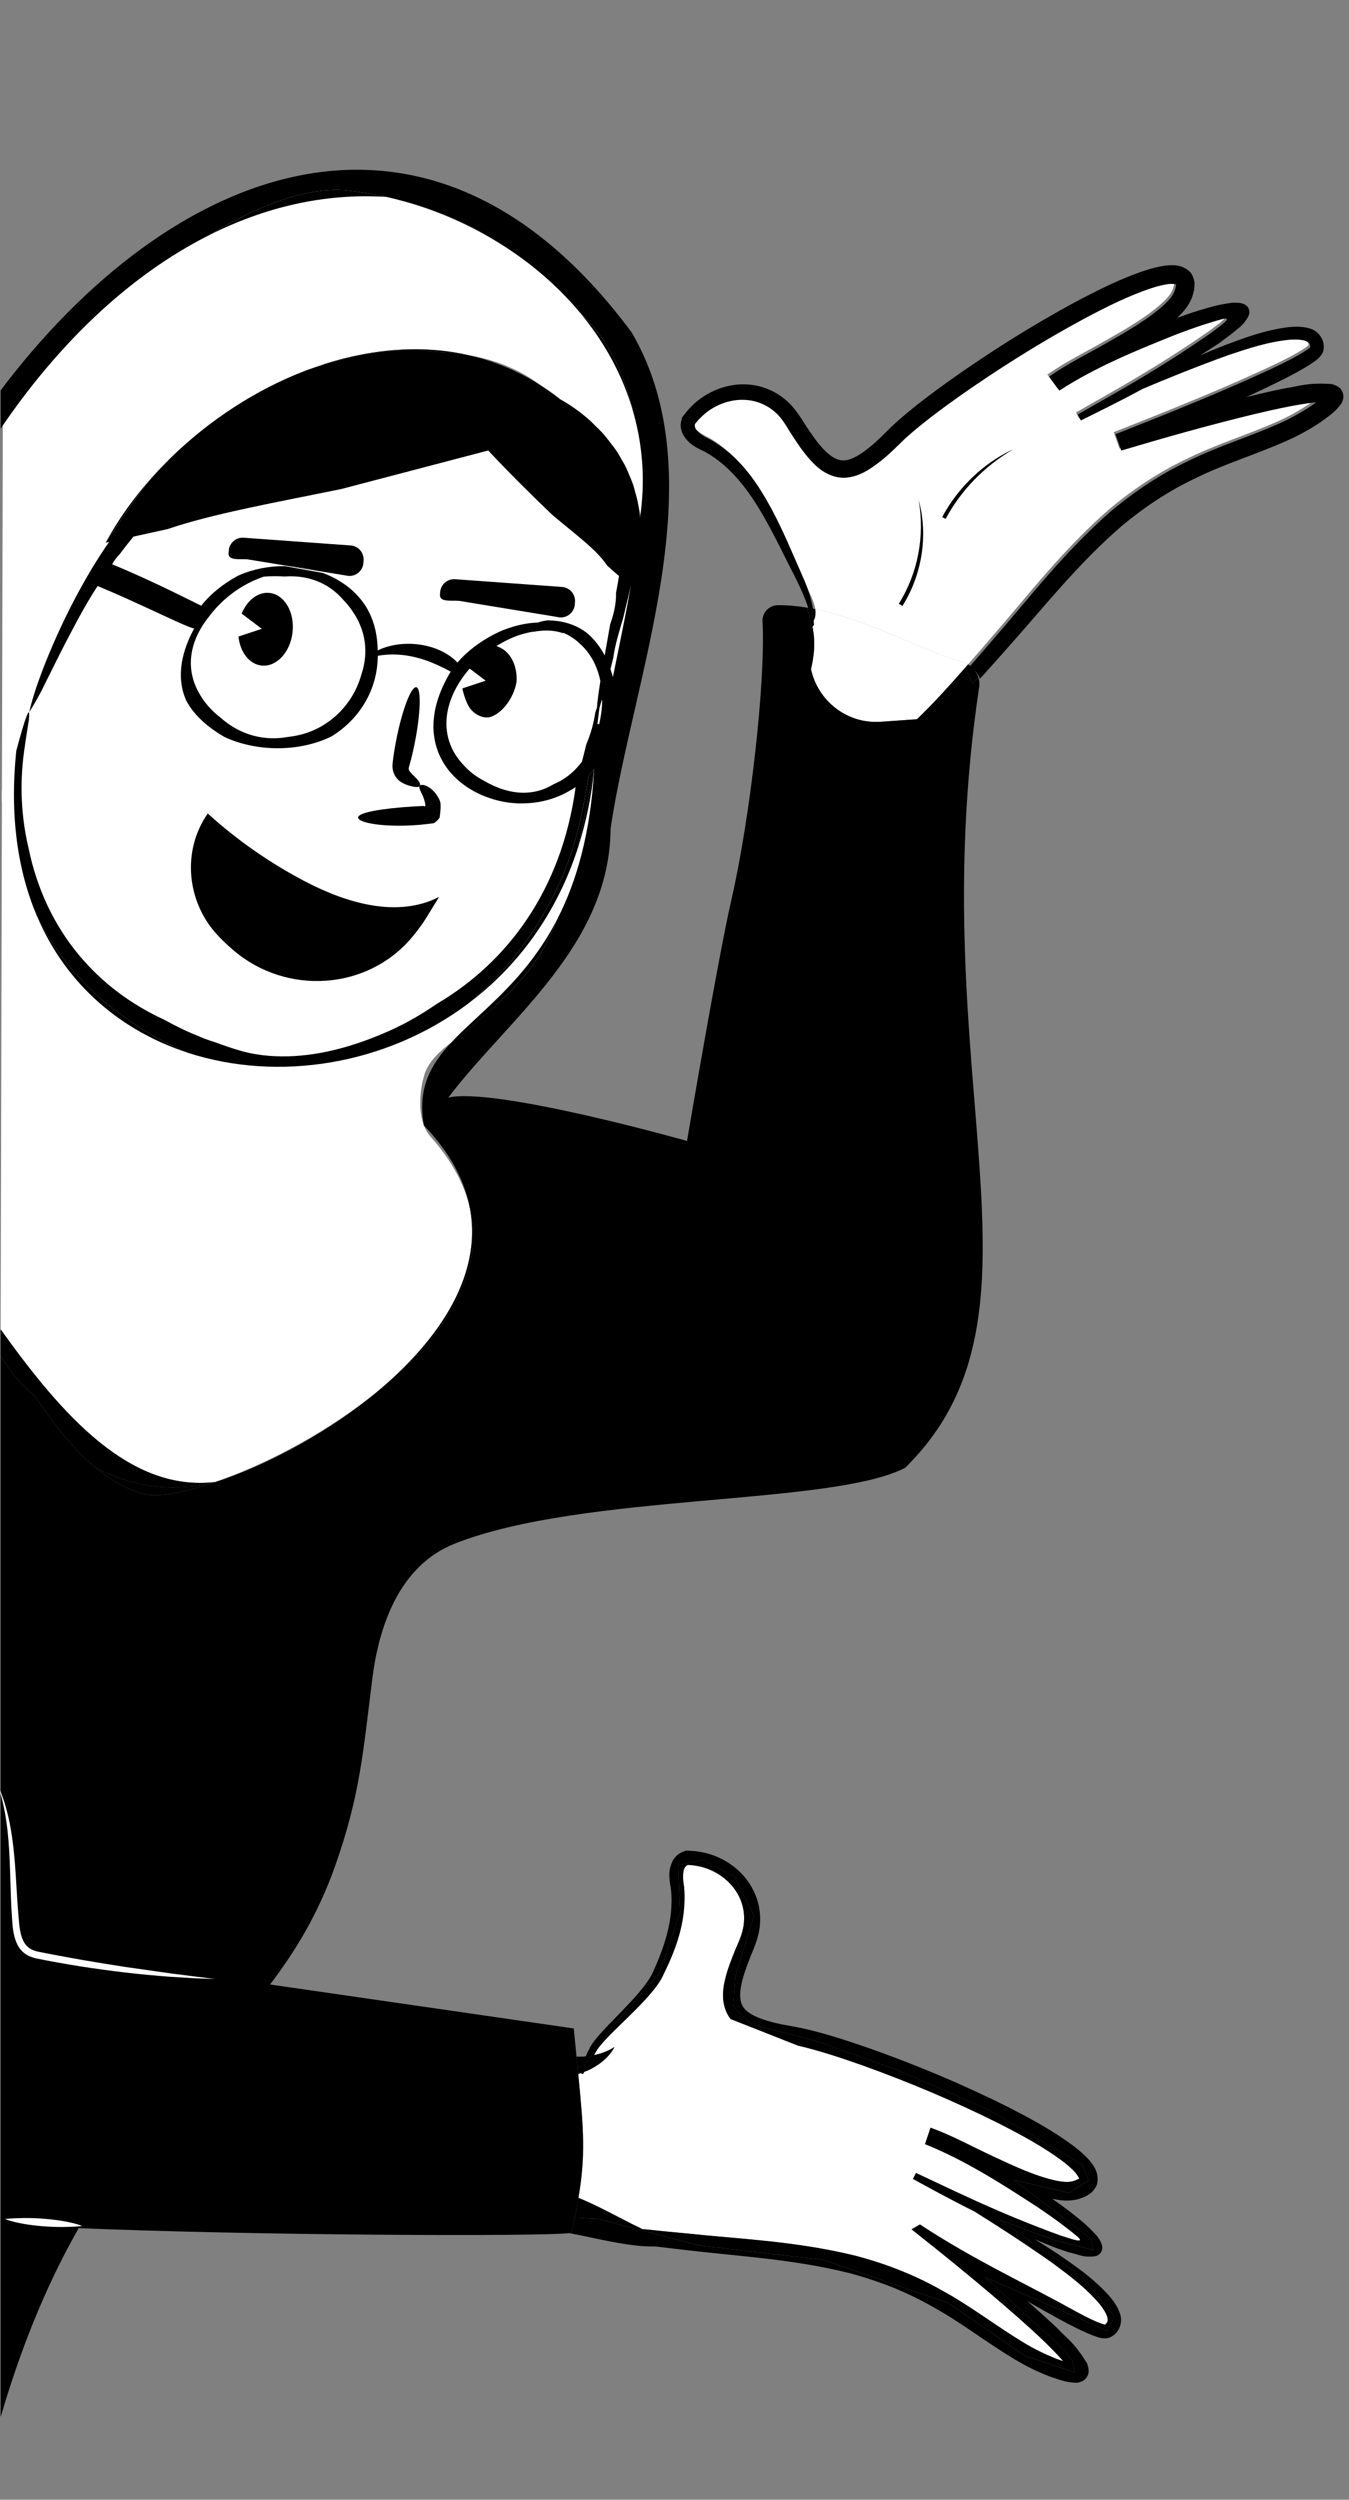 <svg fill="none" height="376" viewBox="0 0 203 376" width="203" xmlns="http://www.w3.org/2000/svg" xmlns:xlink="http://www.w3.org/1999/xlink"><rect x="0" y="0" width="203" height="376" fill="#808080" stroke="none"/><clipPath id="a"><path d="m0 0h203v376h-203z" transform="matrix(-1 0 0 1 203 0)"/></clipPath><g clip-path="url(#a)"><path d="m43.887 53.311 27.991 8.842 24.554 21.611-.491 12.034-6.383 32.417-12.031 21.611-43.705 19.892-26.764-12.034-6.573-35.59c-.361-1.952-.259-3.96.297-5.864l14.624-50.149z" fill="#fff"/><path d="m32.358 222.919c-12.821 1.5-22.978-9.994-32.26-22.961l.327-137.559c1.4-1.899 2.774-3.717 4.052-5.371 7.252-9.387 14.967-15.326 23.999-21.268.938-.617 1.851-1.175 2.763-1.726 8.308-4.177 16.704-6.751 26.149-6.14 1.532-2.959 14.458 5.044 18.661 7.49 2.577 1.577 5.528 4.082 7.735 6.14.833.774.88 1.34 1.718 2.087 1.254 1.119 3.026 2.421 4.175 3.561 3.799 4.519 5.921 10.398 7.488 16.085.43 1.857.684 3.925.859 5.894.293 3.309-.962 7.236-1.227 10.56-.079-.87-.695-3.478-.859-4.315-.09-.442-.22-.87-.338-1.303-.098-.367-.167-.745-.286-1.102-.034-.102-.085-.194-.12-.293-.137-.389-.304-.763-.464-1.143-.222-.536-.444-1.077-.707-1.591-.115-.222-.252-.43-.374-.649-.278-.498-.536-1.004-.857-1.485-.068-.1-.15-.188-.22-.286-.21-.306-.455-.59-.68-.885-.34-.442-.667-.893-1.034-1.31-.438-.498-.915-.957-1.393-1.419-.201-.194-.384-.404-.59-.59-1.442-1.303-3.034-2.444-4.735-3.373l.021-.028c-.837-.658-1.692-1.254-2.556-1.82l-.816-.581c-2.919-2.079-6.376-3.44-10.086-4.076-7.624-1.765-15.689-.904-23.341 1.784-.041.013-.083.023-.122.036-.248.081-.489.18-.735.267-.152.056-.306.109-.459.165-.475.173-.953.337-1.425.517-.273.105-.553.19-.823.299-.804.325-1.588.694-2.374 1.057-.32.148-.648.276-.962.43-.703.344-1.382.728-2.068 1.102-.382.209-.774.397-1.15.615-.814.472-1.601.983-2.389 1.5-.229.15-.468.282-.694.436-3.022 2.049-5.832 4.424-8.377 7.091l-.053.056c-3.975 3.875-7.348 8.219-9.823 12.805l.513-.113c-.404.573-.806 1.175-1.207 1.788-.635.966-1.244 1.923-1.803 2.86-1.376 2.344-2.534 4.565-3.522 6.621-1.814 3.705-3.355 7.409-4.404 10.543-.855 2.37-1.231 3.705-1.085 3.767-.015-.004-.039.026-.06.045-.081-.056-.252.297-.507 1.04-.359.938-.838 2.47-1.338 4.591-.015.053-.026.096-.041.15-.002.012-.002.021-.002.032-.876 3.847-1.502 9.769.199 16.787.588 2.577 1.549 5.299 2.893 8.012 4.475 10.564 12.896 17.409 22.744 20.607.141.058.271.132.412.188 1.167.566 2.432.906 3.66 1.372 1.231.452 22.525-1.43 27.241-3.581 3.889-1.794 7.614-4.318 10.68-6.877 7.97-6.712 18.227-27.897 19.766-34.75-.772 3.587-.955 17.394-2.333 20.876-4.801 9.426-15.375 16.478-19.783 21.206-1.652 1.26-3.445 2.809-4.086 4.911-.524 1.71-1.024 5.059-.062 7.567 0 .001 0 .005.002.007s.002.002.002.004c.227.588.511 1.147.923 1.607 3.079 3.442 5.049 6.969 5.943 10.56 2.208 10.797-5.284 21.098-15.167 28.916-7.457 5.751-16.191 10.168-23.091 12.551-.009.004-.023.006-.036.01z" fill="#fff"/><path d="m90.305 106.135c.094-.269.196-.579.314-.968 0 1.265-.171 2.546-.47 3.794l-.248-.077c.109-.764.186-1.39.231-1.863.041-.295.088-.568.173-.886z" fill="#fff"/><path d="m89.421 115.659c-.417 4.189-1.244 8.077-2.397 11.682.259-1.203.508-2.397.744-3.56z" fill="#000"/><path d="m122.431 93.4c-.052-.423-.139-1.006-.233-1.619-.013-.09-.045-.175-.06-.265.184.036.367.068.551.105.141.865-.049 1.431-.258 1.778z" fill="#000"/><path d="m94.585 89.954c.022-.12.047-.239.07-.359-.026.12-.043.239-.07.359z" fill="#000"/><path d="m70.653 181.442c1.299 5.206.32 10.549-2.981 15.98-2.898 4.772-7.267 9.143-12.186 12.937 9.883-7.819 17.375-18.12 15.167-28.917z" fill="#000"/><path d="m83.94 138.103c-.863 2.178-1.881 4.28-3.175 6.2-2.819 4.188-6.849 7.593-10.746 10.885-.395.333-.859.677-1.338 1.036-.242.18-.494.368-.748.562 4.406-4.728 11.206-9.257 16.007-18.683z" fill="#000"/><path d="m63.783 169.264.002.007.002.004-.002-.004z" fill="#000"/><path d="m2.494 112.768c-.013.053-.024.098-.038.152-.002.01-.004.019-.006.029.002-.012.002-.021.002-.032.015-.053.028-.096.041-.149z" fill="#000"/><path d="m25.73 68.817-2.538 2.66c-1.447 1.513-4.058 5.365-4.353 5.8l-2.932 4.345c2.474-4.585 5.848-8.93 9.823-12.805z" fill="#000"/><path d="m31.456 35.377c8.334-5.042 15.573-7.372 21.046-6.71 1.949.237 3.848.555 5.692.955-9.445-.611-18.43 1.577-26.738 5.755z" fill="#000"/><path d="m70.704 53.462c-.78-.134-1.556-.278-2.357-.344l-3.68-.308c-3.934-.333-7.883-.021-11.729.929l-2.15.532h-.002l-.045.011c-.795.197-1.577.44-2.359.673-.338.102-.682.188-1.019.291 7.652-2.688 15.717-3.548 23.341-1.784z" fill="#000"/><path d="m90.859 65.349c-.44-.498-.915-.959-1.393-1.419.477.463.955.921 1.393 1.419z" fill="#000"/><path d="m87.771 123.783c-.237 1.163-.485 2.357-.744 3.56-3.272 10.241-9.257 18.131-16.608 23.636.656-.547 1.319-1.094 1.936-1.662 7.028-6.482 11.306-14.192 13.584-20.945 1.118-3.392 1.767-6.599 2.242-9.316.152-.866.286-1.628.425-2.417.284-.307.556-.634.816-.978z" fill="#000"/><path d="m5.543 137.748c2.295 4.636 5.722 9.249 10.406 13.088 3.56 2.952 7.705 5.595 12.338 7.518-9.845-3.198-18.268-10.043-22.744-20.606z" fill="#000"/><path d="m91.427 52.13c1.791 2.991 3.094 6.447 3.951 10.143-1.568-5.687-4.43-10.881-8.229-15.401 1.613 1.598 3.096 3.279 4.278 5.258z" fill="#000"/><path d="m73.837 35.789c-4.203-2.446-8.765-4.356-13.503-5.633 4.934 1.273 9.447 3.147 13.503 5.633z" fill="#000"/><path d="m4.34 107.137c-.102.09-.276.44-.508 1.04.256-.743.427-1.096.508-1.04z" fill="#000"/><path d="m93.653 69.317c.122.218.259.427.374.649-.115-.222-.254-.432-.374-.649z" fill="#000"/><path d="m46.047 55.716c.152-.058.304-.109.459-.165-.154.053-.306.109-.459.165z" fill="#000"/><path d="m81.606 58.12c.865.564 1.72 1.16 2.556 1.82z" fill="#000"/><path d="m84.142 59.966c1.703.931 3.293 2.07 4.735 3.373-1.442-1.297-3.03-2.429-4.735-3.373z" fill="#000"/><path d="m16.419 81.511c-.423.6-.816 1.196-1.207 1.788.402-.615.804-1.216 1.207-1.788z" fill="#000"/><path d="m6.252 101.259c-.291.763-.543 1.442-.767 2.064 1.049-3.132 2.59-6.836 4.404-10.543-1.6 3.328-2.752 6.221-3.637 8.479z" fill="#000"/><path d="m95.602 74.092c.118.434.248.861.338 1.303-.086-.444-.224-.869-.338-1.303z" fill="#000"/><path d="m32.358 222.919c-6.126 1.636-12.637.771-18.142-2.292-3.208-2.698-6.122-6.386-8.996-10.682-2.096-1.688-3.778-3.79-5.122-5.976v-4.011c9.283 12.967 19.441 24.461 32.26 22.961z" fill="#000"/><path d="m91.893 66.659c.226.297.47.579.68.885-.212-.306-.453-.59-.68-.885z" fill="#000"/><path d="m94.733 71.555c.16.38.327.754.464 1.143-.137-.393-.308-.763-.464-1.143z" fill="#000"/><path d="m90.172 106.513c.039-.1.088-.242.135-.378-.085.318-.134.591-.173.886.017-.194.03-.369.038-.508z" fill="#000"/><path d="m90.621 105.167c0 1.265-.169 2.546-.47 3.794l-.248-.077.248.077c.299-1.248.47-2.529.47-3.794z" fill="#000"/><path d="m52.94 53.74c3.844-.949 7.793-1.262 11.729-.929-3.947-.329-7.923-.013-11.767.938l-2.113.523h.002z" fill="#000"/><path d="m94.912 88.185c-.06.359-.135.748-.201 1.117-.019.098-.04.196-.056.293.1-.474.196-.948.258-1.41z" fill="#fff"/><path d="m92.282 98.974c.355-1.416.746-2.978 1.184-4.723.103-.43.212-.884.32-1.333.293-.995.577-1.987.799-2.965-.406 2.177-.822 4.354-1.258 6.501-.378 1.846-.756 3.677-1.096 5.39-.132-.912-.085-1.878.051-2.871z" fill="#fff"/><path d="m93.325 96.461-1.094 5.384c.34-1.713.718-3.544 1.096-5.39 0 .002 0.0.004-.002.006z" fill="#fff"/><path d="m94.585 89.954c-.222.978-.506 1.97-.799 2.965.231-.966.47-1.957.722-3.004.132-.549.269-1.141.404-1.73-.062.464-.158.936-.258 1.41-.022.12-.047.239-.07.359z" fill="#fff"/><path d="m94.912 88.183.013.011c-.066.372-.147.735-.214 1.105.066-.368.141-.756.201-1.117z" fill="#fff"/><path d="m92.231 101.845c-.102-.408-.231-.809-.366-1.207.132-.526.273-1.087.417-1.664-.135.993-.182 1.959-.051 2.871z" fill="#fff"/><path d="m34.16 61.671c-3.019 2.047-5.829 4.422-8.377 7.091 2.545-2.668 5.355-5.042 8.377-7.091z" fill="#000"/><path d="m50.786 54.272c-.812.201-1.607.446-2.406.684.784-.233 1.564-.476 2.359-.673z" fill="#000"/><g fill="#fff"><path d="m78.725 95.346c.496-.135.994-.256 1.494-.329.049.002.107-.002.158-.002-1.654.301-3.534.976-5.671 2.151 1.284-.782 2.626-1.442 4.019-1.82z"/><path d="m84.16 95.066c.032-.006.083.024.128.043-.056-.015-.109-.034-.165-.047.011.004.024.002.038.004z"/><path d="m84.832 95.209c.399.165.752.376 1.107.585.008.004.013.011.021.017-.406-.248-.851-.444-1.327-.602.062.007.124.015.199 0z"/><path d="m70.712 106.53c.603.769 1.406 1.277 2.327 1.378.19.021.374 0 .56-.013-1.028.248-2.066-.113-2.887-1.365z"/><path d="m77.73 102.573c.135-2.068-.626-3.868-1.874-4.811 1.737 1.153 2.186 2.996 1.874 4.811z"/><path d="m71.08 116.319c.547.397 1.077.728 1.605 1.04-.562-.303-1.105-.639-1.605-1.04-.536-.428-.989-.878-1.406-1.335.415.457.87.907 1.406 1.335z"/><path d="m80.399 120.722c-.214.028-.428.047-.645.066.216-.017.43-.04.645-.066z"/><path d="m78.149 120.841c-.09-.002-.182 0-.273-.004.09.004.182 0 .273.004z"/><path d="m7.323 101.727c.955-1.908 2.132-4.324 3.599-7.061-1.759 3.361-3.299 6.635-4.703 9.286.327-.651.694-1.388 1.103-2.224z"/><path d="m25.057 92.789c-.635-.293-1.323-.611-2.045-.946.722.333 1.41.652 2.045.946z"/><path d="m67.342 115.627c-.235-.314-.451-.643-.652-.981.201.338.415.669.652.981z"/><path d="m65.858 112.888c-.113-.312-.212-.632-.297-.959.083.327.182.647.297.959z"/><path d="m66.511 114.339c-.201-.368-.387-.744-.545-1.139.158.393.342.771.545 1.139z"/><path d="m28.999 94.479c-.197-.054-.489-.162-.861-.316.372.152.663.261.861.316z"/><path d="m65.49 106.681c.233-1.128.63-2.307 1.197-3.529-.568 1.224-.962 2.402-1.197 3.529z"/><path d="m86.619 118.383c-.436.297-.887.557-1.344.799.457-.246.913-.496 1.344-.799z"/><path d="m62.494 98.85c-.923-.222-1.861-.363-2.804-.404.944.041 1.881.182 2.804.404z"/><path d="m67.819 101.023c-.387.638-.718 1.262-1.013 1.877.297-.615.624-1.239 1.013-1.877z"/><path d="m65.815 100.016c-.639-.288-1.288-.555-1.947-.773.66.218 1.308.485 1.947.773z"/><path d="m65.264 108.28c.036-.445.096-.9.182-1.363-.086.463-.145.918-.182 1.363z"/><path d="m28.138 94.163c-.372-.152-.825-.35-1.344-.583.519.233.972.43 1.344.583z"/><path d="m26.796 93.581c-.519-.233-1.103-.5-1.739-.793.635.295 1.22.562 1.739.793z"/><path d="m83.544 119.962c-.017.006-.036.015-.053.021.019-.006.036-.013.053-.021z"/><path d="m82.418 120.325c-.038.01-.075.017-.113.028.038-.011.075-.018.113-.028z"/><path d="m65.445 111.424c-.066-.323-.117-.654-.152-.991.036.337.086.668.152.991z"/><path d="m67.407 115.721c2.084 2.704 5.425 4.454 9.002 4.977.363.052.726.084 1.088.11-4.015-.263-7.808-2.099-10.09-5.087z"/><path d="m65.734 150.986c-2.163 1.495-4.481 2.858-6.983 3.988-4.44 1.987-9.364 3.574-14.453 3.867-2.538.147-5.049-.021-7.415-.609-1.197-.307-2.391-.703-3.569-1.128-1.167-.438-2.38-.748-3.487-1.279-1.793-.705-3.479-1.547-5.109-2.447 12.577 5.768 28.427 5.008 41.015-2.392z"/><path d="m4.286 127.526c-1.385-5.858-1.145-10.93-.677-14.406-.481 5.273-.211 10.075.677 14.406z"/><path d="m4.334 108.337c-.103.987-.34 2.56-.722 4.762.297-2.156.571-3.753.722-4.762z"/><path d="m65.236 108.626c-.026.489-.024.969.009 1.433-.034-.464-.034-.944-.009-1.433z"/><path d="m27.98 105.274c1.101 2.168 3.12 4.014 5.789 5.567-2.62-1.226-4.722-3.099-5.789-5.567z"/><path d="m29.595 103.552c.147.31.308.621.494.929-.179-.308-.355-.615-.494-.929z"/><path d="m31.375 92.856c1.774-2.421 4.291-4.452 7.05-5.629.423-.18.848-.355 1.28-.494 1.109-.088 2.133-.079 3.115-.021-4.323.303-8.733 2.758-11.445 6.144z"/><path d="m52.803 91.588c-.329-.444-.686-.884-1.1-1.312.413.41.769.855 1.1 1.312z"/><path d="m33.157 107.915c-1.34-1.032-2.301-2.154-2.998-3.318.707 1.138 1.692 2.252 2.998 3.318z"/><path d="m47.404 85.799c.385.109.765.233 1.139.37l-5.665-1.015c.263.002.526.017.788.032z"/><path d="m55.139 91.351c1.092 1.786 1.729 3.944 1.699 6.482-.036-2.609-.654-4.734-1.699-6.482z"/><path d="m67.678 98.658c-2.553-1.794-6.327-2.28-9.381-1.387 3.053-.893 6.829-.408 9.381 1.387z"/><path d="m35.935 86.542c-.07.036-.141.066-.21.103-2.235 1.22-4.176 2.831-5.438 4.456 1.415-2.061 3.4-3.572 5.648-4.559z"/><path d="m88.478 95.335c.996.812 1.868 1.861 2.521 3.251-.662-1.258-1.524-2.357-2.521-3.251z"/></g><path d="m36.369 92.296c.812-2 2.46-3.303 4.201-3.108 2.246.252 3.793 2.899 3.455 5.915s-2.432 5.257-4.678 5.005c-1.849-.207-3.224-2.04-3.462-4.364l3.507-1.16z" fill="#000"/><path d="m37.239 84.132c-1.16-.085-2.93.237-2.846-.923l.028-.38c.085-1.16 1.092-2.032 2.252-1.948l16.092 1.164c1.16.085 2.032 1.092 1.947 2.252l-.026.38c-.085 1.16-1.092 2.032-2.252 1.948l-5.028-.825c-1.207-.34-2.466-.543-3.739-.613z" fill="#000"/><path d="m47.404 85.799-3.739-.613c1.274.07 2.532.273 3.739.613z" fill="#000"/><path d="m84.247 92.866-15.191-2.493c-1.16-.085-2.93.237-2.846-.923l.026-.38c.085-1.16 1.092-2.032 2.252-1.948l16.091 1.164c1.16.085 2.032 1.092 1.947 2.252l-.028.38c-.085 1.158-1.094 2.03-2.252 1.948z" fill="#000"/><path d="m65.441 123.728c-.182.162-.573.115-.859.185-.428.047-.863.094-1.302.142-.344.027-.692.051-1.045.078-4.59.289-8.381-.369-8.344-1.183.036-.744 3.65-1.352 8.173-1.636.346-.018.684-.035 1.021-.054.289-.011.808-.043.68-.019.017.021.137.088.169.026.032-.024.053-.079.081-.095.006-.207-.079-.437-.115-.64-.1-.411-.246-.765-.395-1.073-.267-.549-.455-.935-.393-1.175-.141.099-.37.122-.741.073-.429-.081-1.008-.169-1.829-.609-.395-.224-.936-.626-1.233-1.339-.337-.718-.261-1.458-.175-2.062.128-1.011.297-2.06.521-3.181.887-4.454 2.227-7.945 2.992-7.796.765.148.658 3.918-.239 8.417-.222 1.118-.481 2.199-.737 3.128-.105.353-.18.59-.162.697-.03.138.062.326.25.553.385.448.91.878 1.182 1.252.248.312.314.564.265.73.201-.153.662-.143 1.361.291.385.243.82.637 1.179 1.188.171.288.365.56.483.944.216.564-.077 2.425-.077 2.425l-.002.002-.004.004-.023.028-.18.226c-.098.154-.338.314-.504.473z" fill="#000"/><path d="m31.264 122.363c4.447 4.035 9.415 7.492 14.74 10.265 6.214 3.234 13.845 5.49 20.073 2.279l-1.87 3.051c-.62 1.011-1.372 2.025-2.203 3.017-6.725 8.028-18.93 8.769-26.881 1.954-1.468-1.258-2.74-2.54-3.613-3.768-3.53-4.973-3.763-11.671-.314-16.7.025-.032.047-.064.068-.098z" fill="#000"/><path d="m124.418 106.235c-.003-.009-.009-.025-.013-.034.006-.004.012-.009.019-.015z" fill="#000"/><path d="m32.395 222.91c-.008.002-.013.003-.021.007-.006 0-.011 0-.015.002.011-.004.024-.006.036-.009z" fill="#000"/><path d="m32.358 222.919c.006 0 .011 0 .015-.002-4.637 1.6-8.443 2.292-10.454 1.856-.053-.011-.1-.021-.147-.034-2.752-.705-5.229-2.156-7.556-4.112 5.507 3.063 12.017 3.926 18.142 2.292z" fill="#000"/><path d="m124.405 106.201c-.035.026-.064.04-.067.021-.025-.01-.01-.064.009-.134.019.038.036.064.058.113z" fill="#000"/><path d="m122.689 91.624c0-.002 0-.002 0 0-.1-.705-.41-1.472-.797-2.314-.49-1.066-1.113-2.262-1.701-3.694-1.146-2.542-2.417-5.73-4.302-9.299-1.935-3.512-4.38-7.631-9.162-10.458-1.039-.481-2.137-1.177-2.368-1.839-.045-.154-.087-.295-.049-.451.025-.135-.017-.083.199-.327.371-.481.822-.891 1.275-1.305 1.868-1.572 4.483-2.448 7.005-1.997 1.252.22 2.453.769 3.453 1.615 1.03.854 1.709 1.918 2.566 3.354.872 1.346 1.751 2.726 2.936 4.031 1.105 1.256 2.896 2.701 5.216 2.606 2.221-.173 3.789-1.361 5.204-2.425 1.427-1.104 2.643-2.386 3.872-3.55 2.459-2.201 5.318-4.324 8.212-6.379 5.844-4.096 12.132-8.063 18.784-11.643 3.327-1.76 6.699-3.446 10.059-4.544.839-.278 1.664-.466 2.444-.59.81-.079 1.321.056 1.177.032.047-.261-.031.761-.337 1.276-.209.538-.791 1.158-1.349 1.709-2.421 2.241-5.538 4.003-8.493 5.7-2.992 1.728-5.967 3.153-8.892 5.183-.008.004-.015.009-.023.013-.003.002-.007.004-.011.008l1.547 2.106c5.503-3.585 11.763-6.106 17.328-8.344 1.414-.545 2.81-1.051 4.184-1.51.688-.214 1.369-.427 2.043-.637l1.064-.291c.168-.03.359-.088.54-.03.139.143-.07.301-.162.415-.081.1-.383.34-.571.509-.497.378-.985.75-1.47 1.121-8.329 5.828-15.584 9.691-20.186 12.365-.001.002-.003.002-.005.004l.468.893c2.479-1.226 5.641-2.765 9.3-4.745 2.964-1.256 7.329-3.072 12.955-5.104 2.77-.919 5.919-1.998 9.257-2.303.814-.045 1.654-.026 2.295.182.287.13.485.267.594.429.083.207.145.442.113.485.077.068-.998.803-1.745 1.211-.823.474-1.71.921-2.609 1.369-7.276 3.506-15.783 6.93-24.95 10.543l.863 2.463c6.346-1.888 13.065-3.798 20.056-5.488 1.748-.415 3.515-.816 5.293-1.16.889-.169 1.78-.329 2.663-.453 1.032-.147 1.41-.156 1.299-.15-.145.117.487-.344-.917.665-1.382.891-3.06 1.852-4.748 2.576-4.34 1.927-9.034 3.354-13.381 5.495-4.384 2.055-8.376 4.739-11.898 7.723-7.011 6.119-12.203 12.981-17.451 18.977-1.256 1.476-2.485 2.897-3.707 4.294-.238-.139-.488-.259-.761-.335-5.673-1.585-14.153-6.313-22.219-7.986z" fill="#fff"/><path d="m122.431 93.4c.209-.35.399-.914.258-1.778 8.065 1.673 16.546 6.403 22.223 7.977.272.075.522.196.761.335-.137.158-.28.327-.417.483-1.149 1.309-2.288 2.591-3.417 3.813-1.232 1.335-2.461 2.606-3.694 3.797-.045.047-.105.102-.156.151l-5.424.382c-5.228.366-9.526-3.257-10.524-7.921.219-.912.359-1.76.428-2.521.143-1.525.006-2.7-.133-3.47-.029-.126-.057-.228-.083-.333.086-.143.169-.282.212-.304.03-.013.01-.261-.034-.609z" fill="#fff"/><path d="m145.933 100.253c1.221-1.399 2.449-2.82 3.706-4.294 5.248-5.995 10.44-12.855 17.451-18.977 3.522-2.984 7.514-5.668 11.898-7.723 4.347-2.139 9.039-3.566 13.381-5.495 1.688-.724 3.366-1.685 4.748-2.576 1.402-1.008.772-.549.917-.665.113-.008-.265.004-1.299.15-.883.126-1.776.284-2.663.453-1.778.346-3.545.745-5.293 1.16-6.993 1.69-13.712 3.6-20.056 5.488l-.863-2.463c9.165-3.613 17.674-7.037 24.951-10.543.898-.448 1.785-.895 2.608-1.369.747-.408 1.822-1.143 1.745-1.211.032-.043-.032-.28-.113-.485-.109-.162-.306-.301-.594-.429-.641-.207-1.481-.227-2.295-.182-3.338.304-6.488 1.384-9.257 2.303-5.626 2.032-9.992 3.85-12.955 5.104-3.661 1.98-6.823 3.519-9.3 4.745l-.474-.887c.002-.002.004-.002.006-.004 4.601-2.673 11.857-6.537 20.185-12.365.483-.368.974-.743 1.47-1.121.188-.169.491-.41.572-.509.092-.115.3-.273.161-.415-.18-.06-.372 0-.539.03l-1.064.291c-.675.21-1.355.423-2.043.637-1.374.457-2.771.964-4.184 1.51-5.566 2.237-11.825 4.76-17.329 8.344l-1.547-2.106c.004-.002.008-.004.012-.008.007-.004.015-.009.022-.013 2.927-2.029 5.9-3.455 8.893-5.183 2.956-1.698 6.071-3.459 8.492-5.7.56-.551 1.141-1.171 1.35-1.709.306-.515.383-1.538.336-1.276.145.023-.367-.111-1.177-.032-.78.124-1.605.312-2.443.59-3.361 1.098-6.733 2.784-10.06 4.544-6.652 3.581-12.941 7.548-18.783 11.643-2.895 2.053-5.755 4.177-8.212 6.379-1.228 1.166-2.446 2.446-3.872 3.55-1.416 1.064-2.981 2.252-5.205 2.425-2.317.096-4.109-1.35-5.216-2.606-1.186-1.305-2.066-2.687-2.936-4.031-.857-1.436-1.536-2.5-2.566-3.354-1.001-.846-2.201-1.395-3.452-1.615-2.521-.451-5.136.425-7.006 1.997-.451.414-.904.823-1.274 1.305-.216.244-.175.192-.199.327-.038.156.003.297.048.451.232.662 1.329 1.357 2.369 1.839 4.782 2.828 7.227 6.948 9.161 10.458 1.887 3.568 3.156 6.757 4.303 9.299.157.385.317.752.477 1.105.694 1.532 1.188 3.143 1.468 4.8-.227-.043-.453-.079-.68-.117-.675-2.226-1.797-4.356-2.262-5.311-1.306-2.487-2.729-5.61-4.693-9.003-1.927-3.313-4.63-7.197-8.614-9.409-1.151-.587-2.598-1.087-3.48-2.878-.176-.453-.282-.98-.208-1.483.015-.275.126-.56.184-.84.162-.239.361-.461.451-.581.438-.59.974-1.109 1.523-1.624 2.251-1.974 5.49-3.181 8.813-2.655 1.647.256 3.271.966 4.609 2.061 1.355 1.062 2.37 2.645 3.126 3.882 1.607 2.418 3.69 5.537 5.909 5.373 1.128-.064 2.465-.917 3.684-1.899 1.252-.981 2.395-2.201 3.666-3.429 2.684-2.444 5.511-4.551 8.471-6.681 5.925-4.2 12.261-8.221 19.056-11.88 3.421-1.803 6.829-3.523 10.548-4.734.929-.304 1.912-.539 2.957-.694.573-.026 1.096-.105 1.789.028.606.088 1.617.526 2.089 1.282.223.372.347.855.423 1.269-.002.346-.021.696-.053 1.042-.16.581-.229 1.109-.538 1.649-.518 1.141-1.259 1.835-1.96 2.546-.024.021-.051.04-.075.06 1.039-.365 2.077-.735 3.105-1.055 1.466-.415 2.569-.861 5.182-1.213 1.12-.07 1.865.07 2.346.628.5.799.177 1.397-.389 2.162-.453.707-1.32 1.26-2.002 1.859-.53.397-1.41 1.053-1.94 1.45-.96.633-1.9 1.233-2.827 1.814 1.175-.506 2.421-1.023 3.75-1.545 2.812-1.042 5.893-2.254 9.643-2.713.954-.07 1.954-.124 3.095.209 1.196.325 2.436 1.681 2.036 3.395-.244.791-.979 1.339-1.331 1.572-.438.325-.868.589-1.31.855-.88.532-1.778 1.012-2.695 1.493-2.006 1.019-4.105 2.023-6.263 3.019.199-.051.393-.103.594-.152 1.774-.43 3.569-.848 5.407-1.211 2.021-.28 3.124-.857 6.897-.607.678.233 1.244.455 1.522 1.047.333.658.224 1.211-.047 1.81-.973 1.404-2.084 2.036-3.086 2.812-1.78 1.192-3.455 2.102-5.291 2.91-4.607 2.036-9.184 3.412-13.332 5.444-4.186 1.946-7.957 4.457-11.346 7.285-6.676 5.728-12.024 12.581-17.339 18.495-1.371 1.562-2.717 3.062-4.057 4.536-.259-.769-.802-1.438-1.518-1.855z" fill="#000"/><path d="m146.083 102.219c-.243-.615-.519-1.216-.827-1.801.137-.156.28-.325.417-.483.716.417 1.259 1.087 1.525 1.861-.301.331-.606.671-.906.999-.068-.192-.134-.386-.209-.576z" fill="#000"/><path d="m122.198 91.781c.094.613.181 1.194.233 1.619-.112.188-.229.333-.306.385l-.009.049c.041.122.088.289.137.481-.1.167-.203.346-.256.374.036-1.03-.199-2.171-.539-3.29.227.038.453.073.68.117.015.09.047.177.06.265z" fill="#000"/><path d="m122.125 93.785c.077-.053.194-.197.306-.385.044.348.064.594.034.611-.043.024-.128.162-.212.305-.049-.192-.096-.359-.137-.481z" fill="#000"/><path d="m87.016 311.967c.13-.049.263-.083.393-.134.107.051.216.102.316.152.062-.105.132-.235.194-.344.173-.075.355-.116.524-.197 1.663-.758 3.231-1.987 4.034-3.549-.996.648-2.038 1.015-3.096 1.227.133-.222.244-.425.389-.654 1.421-2.403 8.054-7.492 9.891-11.09 1.761-3.604 3.725-7.981 3.287-13.523-.204-1.128-.266-2.427.141-2.997.102-.126.192-.24.342-.301.125-.058.059-.06.382-.024.605.026 1.201.16 1.801.293 2.362.626 4.584 2.262 5.667 4.586.541 1.152.782 2.451.667 3.758-.105 1.335-.586 2.504-1.269 4.032-.599 1.487-1.223 3.003-1.609 4.725-.391 1.628-.545 3.927.869 5.771l10.114 3.992c3.216.746 6.601 1.865 9.949 3.053 6.716 2.427 13.584 5.292 20.343 8.678 3.355 1.712 6.677 3.5 9.511 5.623.711.526 1.34 1.094 1.891 1.66.53.618.714 1.115.65.981.243-.113-.641.414-1.238.459-.56.139-1.403.019-2.177-.122-3.227-.694-6.464-2.23-9.554-3.674-3.137-1.457-6.017-3.072-9.363-4.297-.007-.004-.015-.008-.022-.01-.004-.002-.008-.004-.013-.005l-.833 2.479c6.101 2.442 11.77 6.116 16.806 9.385 1.259.844 2.479 1.696 3.644 2.559.572.44 1.138.876 1.698 1.307l.849.703c.123.12.279.242.335.425-.038.195-.286.114-.432.107-.128-.01-.5-.119-.747-.175-.594-.188-1.182-.374-1.763-.559-9.565-3.464-16.903-7.181-21.741-9.411-.002-.002-.004-.002-.006-.004l-.461.897c2.431 1.324 5.512 3.027 9.239 4.884 2.733 1.706 6.735 4.232 11.637 7.671 2.347 1.739 5.043 3.696 7.214 6.255.505.639.973 1.34 1.173 1.983.06.31.06.551-.01.733-.122.186-.278.372-.333.372-.011.104-1.231-.355-1.994-.731-.863-.402-1.738-.87-2.622-1.348-7.058-3.938-15.02-7.546-23.253-12.972l-1.257.733c5.197 4.11 10.629 8.511 16.037 13.266 1.346 1.192 2.691 2.41 3.996 3.666.65.629 1.293 1.269 1.904 1.921.714.761.94 1.064.87.976-.178-.051.56.201-1.071-.369-1.525-.618-3.278-1.44-4.842-2.404-4.077-2.446-7.945-5.467-12.201-7.795-4.205-2.406-8.701-4.128-13.17-5.296-9.045-2.218-17.65-2.519-25.578-3.365-2.149-.199-4.239-.406-6.284-.626-.011.021-.024.04-.036.062-1.256-.605-2.498-1.233-3.75-1.895-1.921-.981-3.859-2.006-6.003-2.874 1.071-6.319.814-10.094-.028-18.629z" fill="#fff"/><path d="m86.493 333.553 3.408.186 15.355 4.005 18.692 2.19 18.759 6.478 11.524 7.941 7.534 2.493-.427-1.827-2.38-2.672-10.76-9.851 13.52 5.93 4.83 2.162 1.139-2.164-4.922-6.024-12.395-8.499 8.241 3.036 5.921 1.517-.423-1.726-11.536-8.811 8.303 1.919 2.911-1.84-.849-2.318-14.231-8.376-13.622-5.925-12.456-4.449-9.492-2.404-2.827-2.735.348-4.567 2.823-9.105-2.974-5.848-4.659-2.512-3.797.778.287 7.155-3.109 9.055-6.639 7.576-4.737 6.437-.957.021c-.045-.453-.094-.95-.141-1.427.365-.006.731.013 1.096-.013.1-.008.199-.025.299-.034.209-.487.434-.972.656-1.374 1.284-2.503 7.776-7.678 9.425-11.239 1.601-3.484 3.226-7.934 2.743-12.47-.183-1.279-.606-2.753.353-4.505.269-.406.639-.795 1.092-1.024.233-.145.53-.22.795-.333.29-.006.585.03.735.036.735.018 1.468.159 2.205.312 2.912.707 5.763 2.666 7.248 5.691.739 1.496 1.092 3.233.966 4.959-.088 1.722-.801 3.463-1.38 4.796-1.054 2.707-2.407 6.21-.996 7.932.703.887 2.169 1.489 3.675 1.925 1.524.458 3.18.693 4.917 1.028 3.547.792 6.898 1.893 10.345 3.091 6.848 2.434 13.787 5.307 20.693 8.764 3.446 1.764 6.816 3.563 9.947 5.913.784.585 1.542 1.256 2.271 2.023.351.455.716.836 1.007 1.481.277.547.5 1.628.153 2.448-.175.399-.5.778-.796 1.075-.283.198-.58.384-.881.557-.566.205-1.041.451-1.66.509-1.233.233-2.227.025-3.212-.141-.032-.007-.062-.018-.094-.026.897.641 1.797 1.278 2.65 1.936 1.184.961 2.184 1.608 3.976 3.546.701.878 1.017 1.568.836 2.282-.366.871-1.043.948-1.994.927-.927.04-1.991-.442-2.949-.63-.656-.223-1.307-.443-1.948-.661-1.101-.433-2.159-.869-3.195-1.303 1.09.669 2.231 1.393 3.423 2.181 2.472 1.703 5.236 3.527 7.772 6.333.605.741 1.227 1.531 1.611 2.655.423 1.166.026 2.963-1.607 3.621-.79.256-1.66-.03-2.053-.184-.519-.171-.981-.373-1.455-.581-.941-.414-1.851-.875-2.772-1.348-1.989-1.055-4.019-2.198-6.077-3.39.156.135.312.263.468.399 1.374 1.203 2.748 2.436 4.105 3.731 1.393 1.493 2.5 2.065 4.466 5.298.2.69.344 1.282.019 1.85-.346.653-.863.88-1.509 1.004-1.711.011-2.867-.534-4.079-.908-2-.771-3.709-1.619-5.428-2.656-4.32-2.6-8.081-5.556-12.132-7.784-4.001-2.308-8.229-3.949-12.493-5.096-8.534-2.168-17.222-2.604-25.122-3.553-1.428-.155-2.785-.328-4.169-.495-.573.008-1.147-.002-1.714-.037-1.776-.11-3.517-.405-5.216-.728-2.102-.402-4.162-.889-6.111-1.243.203-.026.348-.052.353-.081.177-.802.335-1.549.479-2.265z" fill="#000"/><path d="m92.591 304.317 6.639-7.576 3.108-9.054-.287-7.156 3.797-.778 4.659 2.512 2.974 5.848-2.823 9.105-.348 4.567 2.827 2.735 9.492 2.405 12.456 4.448 13.622 5.925 14.231 8.376.849 2.318-2.911 1.84-8.303-1.919 11.536 8.811.423 1.726-5.921-1.517-8.241-3.036 12.395 8.499 4.923 6.024-1.14 2.164-4.83-2.162-13.52-5.93 10.761 9.852 2.379 2.671.427 1.827-7.534-2.493-11.524-7.941-18.758-6.478-18.693-2.19-15.355-4.005-3.408-.186c.216-1.06.397-2.034.553-2.961 2.143.869 4.082 1.895 6.003 2.875 1.252.661 2.494 1.289 3.75 1.895.011-.021.025-.04.036-.062 2.047.22 4.137.426 6.283.626 7.929.846 16.534 1.147 25.578 3.365 4.47 1.167 8.966 2.889 13.171 5.296 4.254 2.327 8.124 5.348 12.201 7.794 1.564.965 3.317 1.788 4.842 2.405 1.633.568.894.316 1.071.368.07.089-.156-.216-.87-.975-.611-.653-1.256-1.292-1.904-1.922-1.307-1.257-2.651-2.474-3.996-3.666-5.408-4.752-10.84-9.155-16.037-13.265l1.257-.733c8.233 5.425 16.195 9.031 23.253 12.972.883.479 1.759.947 2.622 1.348.763.376 1.983.833 1.994.731.055 0 .211-.186.333-.372.07-.183.07-.423.009-.733-.199-.643-.667-1.345-1.172-1.984-2.171-2.558-4.869-4.516-7.214-6.255-4.903-3.436-8.902-5.965-11.637-7.67-3.728-1.857-6.808-3.561-9.239-4.884l.461-.897c.002.002.004.002.006.004 4.838 2.228 12.176 5.946 21.741 9.411.581.184 1.167.37 1.763.558.247.057.619.166.746.175.147.008.395.089.433-.107-.057-.182-.213-.304-.335-.425l-.849-.703c-.561-.43-1.126-.867-1.698-1.306-1.165-.862-2.385-1.715-3.644-2.559-5.036-3.269-10.703-6.943-16.806-9.385l.833-2.48c.003.002.007.004.013.006.007.004.015.007.022.009 3.346 1.228 6.226 2.843 9.363 4.298 3.092 1.444 6.327 2.98 9.554 3.673.772.141 1.616.26 2.177.123.597-.045 1.479-.572 1.238-.459.064.132-.12-.363-.65-.981-.551-.568-1.181-1.136-1.891-1.66-2.835-2.121-6.156-3.911-9.511-5.624-6.761-3.385-13.627-6.251-20.343-8.678-3.348-1.188-6.731-2.308-9.949-3.053l-10.114-3.991c-1.414-1.842-1.262-4.142-.869-5.772.387-1.722 1.01-3.237 1.609-4.724.683-1.528 1.164-2.698 1.269-4.033.117-1.306-.126-2.605-.667-3.758-1.083-2.323-3.305-3.961-5.667-4.585-.598-.132-1.194-.267-1.801-.293-.323-.036-.258-.032-.382.024-.148.058-.24.173-.342.301-.409.57-.346 1.87-.141 2.997.438 5.544-1.526 9.918-3.287 13.522-1.835 3.599-8.47 8.688-9.891 11.091-.147.229-.256.432-.389.654 1.06-.213 2.1-.577 3.096-1.228-.803 1.562-2.37 2.792-4.034 3.55-.171.08-.351.122-.524.197-.062.109-.134.239-.194.344-.1-.051-.209-.101-.316-.152-.13.051-.263.084-.393.133-.04-.395-.075-.774-.118-1.19l.957-.02z" fill="#000"/><path d="m4.071 333.795c2.797.358 5.703.681 8.047.863-.013.025-.026.049-.041.072-2.88-.126-5.573-.263-8.013-.414z" fill="#000"/><path d="m91.427 52.13c-1.182-1.978-2.663-3.659-4.278-5.258-3.678-4.377-8.229-8.123-13.312-11.081-4.056-2.483-8.569-4.36-13.503-5.632-.711-.192-1.425-.37-2.143-.534-1.844-.4-3.742-.718-5.691-.955-5.472-.662-12.712 1.669-21.046 6.71-12.186 6.129-22.888 16.589-31.356 29.093v-5.76c25.234-33.471 64.291-50.021 94.938-8.736 12.834 21.866.254 51.628-3.154 74.645-.122 17.606-15.345 28.524-24.422 40.467 7.182-1.605 35.925 6.529 35.925 6.529s4.656-27.491 6.666-36.223c2.858-12.431 5.176-32.959 4.695-41.922-.07-1.292.958-2.414 2.252-2.44 1.449-.028 2.945.118 4.458.372.34 1.119.575 2.26.54 3.29.05-.028.156-.207.255-.374.026.103.053.205.083.333.139.771.276 1.948.133 3.47-.071.761-.21 1.607-.428 2.521.998 4.664 5.298 8.287 10.524 7.92l5.424-.381c.051-.051.109-.104.156-.151 1.232-1.192 2.461-2.463 3.694-3.797 1.13-1.222 2.271-2.505 3.417-3.813.308.585.585 1.186.827 1.801.075.19.143.383.211.577.3-.329.603-.667.906-.998.163.477.231.987.154 1.502-8.891 59.122 12.706 94.002-11.143 117.474-11.118 5.752-48.359 3.758-67.749 11.394-8.46 3.332-11.462 12.572-12.436 20.342-1.389 11.086-1.849 17.516-5.558 28.055-2.554 7.261-6.024 12.961-10.017 18.174-8.331 10.874-18.947 19.622-28.334 35.921-2.344-.182-5.25-.505-8.047-.863 0 0 5.128.811 8.007.937-4.383 7.623-8.494 16.903-11.977 28.816v-30.292-40.512-88.778c1.344 2.185 3.026 4.289 5.122 5.977 2.876 4.296 5.789 7.986 8.996 10.682 2.327 1.957 4.804 3.407 7.556 4.112.047.013.096.022.147.033 2.011.437 5.817-.253 10.454-1.855.006 0 .013 0 .019-.002 6.966-2.232 15.691-6.7 23.093-12.557 4.919-3.793 9.287-8.164 12.186-12.936 3.301-5.431 4.28-10.774 2.981-15.98-.823-4.021-2.964-8.11-6.866-12.167 0-.002-.002-.002-.002-.004-.002-.002-.002-.006-.002-.008-.966-5.546.968-9.065 4.148-12.477.254-.194.506-.382.748-.562.479-.361.944-.703 1.338-1.036 3.897-3.294 7.926-6.697 10.746-10.885 1.293-1.918 2.314-4.02 3.175-6.201 2.793-5.485 4.912-12.627 5.483-22.443-.261.344-.532.669-.816.978-.139.789-.273 1.553-.425 2.417-.475 2.717-1.124 5.924-2.242 9.316-2.278 6.751-6.556 14.463-13.584 20.945-.617.569-1.278 1.115-1.936 1.662-12.381 9.27-28.599 11.772-42.13 7.377-4.631-1.925-8.778-4.569-12.338-7.518-4.684-3.839-8.111-8.453-10.406-13.089-2.859-6.747-4.109-15.008-3.092-24.799.002-.009.004-.019.006-.028.013-.055.024-.1.038-.152.577-2.153 1.023-3.672 1.338-4.591.229-.598.406-.948.508-1.04.075.053.073.459-.006 1.199-.15 1.01-.425 2.608-.722 4.762 0 .006-.002.01-.002.016v.007c-.468 3.476-.709 8.547.677 14.406 2.596 12.662 10.49 21.291 20.433 25.852 1.63.901 3.316 1.743 5.109 2.448 1.107.528 2.318.84 3.487 1.279 1.179.424 2.372.821 3.569 1.128 2.366.588 4.878.755 7.415.609 5.088-.294 10.013-1.88 14.452-3.868 2.502-1.129 4.821-2.492 6.983-3.987 10.537-6.195 18.783-17.033 20.884-32.603-.43.303-.887.553-1.344.799-.566.299-1.143.564-1.731.78-.017.008-.036.015-.053.021-.355.128-.712.241-1.073.34-.038.01-.075.017-.113.028-.63.168-1.267.288-1.906.371-.214.026-.428.049-.645.066-.536.045-1.071.063-1.605.052-.09-.004-.182.002-.273-.004-.128-.005-.254-.02-.38-.028-.363-.028-.726-.058-1.088-.111-3.577-.522-6.915-2.273-9.002-4.976-.022-.03-.043-.062-.068-.092-.237-.314-.451-.643-.652-.982-.06-.101-.122-.203-.178-.308-.201-.366-.387-.744-.545-1.139-.041-.102-.07-.209-.107-.314-.113-.312-.212-.632-.297-.959-.043-.165-.079-.335-.115-.504-.066-.323-.117-.654-.152-.99-.013-.125-.036-.247-.045-.373-.034-.464-.036-.943-.009-1.432.006-.115.019-.232.028-.348.036-.446.094-.899.182-1.363.015-.079.026-.156.043-.237.235-1.124.63-2.303 1.197-3.529.04-.082.077-.167.118-.25.295-.615.626-1.239 1.013-1.876-.652-.37-1.323-.701-2.004-1.008-.639-.287-1.288-.554-1.947-.772-.455-.15-.911-.282-1.374-.393-.923-.222-1.861-.363-2.804-.404-.944-.041-1.893.017-2.844.19v.002c-.034 5.262-2.876 9.6-6.936 12.107-4.881 2.416-11.351 2.335-16.142.094-2.669-1.552-4.686-3.399-5.789-5.566-1.226-2.833-1.1-6.437 1.242-10.758-.049.002-.124-.013-.222-.039-.197-.055-.489-.162-.861-.316-.372-.152-.825-.35-1.344-.583-.519-.233-1.103-.5-1.739-.793-.635-.293-1.321-.611-2.045-.946-2.532-1.171-5.513-2.54-8.321-3.7-1.376 2.094-2.616 4.32-3.769 6.524-1.468 2.737-2.645 5.153-3.6 7.061-.41.835-.776 1.574-1.103 2.224-.626 1.183-1.233 2.268-1.819 3.14.25-1.107.622-2.386 1.085-3.768.226-.622.476-1.3.767-2.064.883-2.258 2.038-5.153 3.637-8.479 1.617-3.303 3.445-6.597 5.325-9.481.391-.594.784-1.188 1.207-1.788l-.513.113 2.932-4.345c.295-.434 2.908-4.287 4.353-5.8l2.538-2.66c5.765-5.619 12.808-10.24 20.317-13.102.152-.056.304-.113.459-.165.284-.105.571-.201.857-.301.338-.103.68-.19 1.019-.291.799-.239 1.594-.485 2.406-.684l2.113-.523c3.846-.951 7.819-1.267 11.767-.938l3.68.308c.801.066 1.577.209 2.357.344 3.78.874 7.447 2.403 10.902 4.657l2.556 1.82-.021.028c1.705.946 3.293 2.075 4.735 3.373.207.186.391.397.59.59.477.459.953.921 1.393 1.419.368.419.697.867 1.034 1.31.227.295.466.579.68.885.393.572.739 1.169 1.077 1.773.122.216.261.427.374.649.267.515.483 1.055.707 1.591.156.38.327.748.464 1.143.16.457.278.927.406 1.395.115.434.252.859.338 1.303.169.84.303 1.692.361 2.561.821-5.524.427-10.786-.925-15.685-.859-3.705-2.162-7.161-3.953-10.152zm32.978 54.071c.004.009.01.024.013.034l.004-.049c-.005.006-.011.011-.017.015-.022-.049-.039-.075-.058-.111-.019.07-.034.122-.009.134.001.016.03.003.067-.023zm-34.502 2.683.248.077c.299-1.248.47-2.527.47-3.794-.143.389-.242.697-.314.968-.047.134-.096.277-.135.378-.006.137-.019.314-.038.508-.064.464-.105.987-.231 1.863zm-22.093-3.555c-.361 1.017-.579 2.058-.622 3.102-.06 1.389.188 2.78.814 4.115.395.842.959 1.658 1.673 2.44.417.457.87.906 1.406 1.335.5.4 1.043.735 1.605 1.04 4.254 2.511 7.862 2.299 10.654.579.316-.132.628-.275.927-.446 1.278-.69 2.387-1.709 3.312-2.931.237-.945.462-1.848.667-2.66.654-1.508 1.101-3.13 1.342-4.758.092-.277.177-.523.246-.701.028-.687.21-2.068.511-3.99-.446-2.263-1.504-4.282-3.212-5.745-.351-.346-.748-.637-1.173-.897-.007-.004-.013-.011-.021-.017-.355-.209-.709-.421-1.107-.585-.075.015-.137.007-.199 0-.113-.038-.229-.068-.346-.1-.045-.021-.096-.049-.128-.043-.011-.002-.026-.002-.038-.004-1.083-.267-2.323-.305-3.744-.047-.051 0-.109.004-.158.002-.5.073-.998.194-1.494.329-1.393.378-2.737 1.038-4.017 1.822.438.165.812.37 1.149.594 1.248.944 2.009 2.742 1.874 4.81-.427 2.476-2.259 4.879-4.13 5.325-.186.013-.372.033-.56.013-.921-.104-1.724-.609-2.327-1.378-.459-.7-.853-1.666-1.137-2.986l3.507-1.16-2.408-1.823c-.757.866-1.421 1.799-1.96 2.771-.361.647-.665 1.314-.906 1.993zm-38.215-1.777c.139.314.316.62.494.929.024.039.045.079.07.118.697 1.164 1.658 2.286 2.998 3.318.002.002.004.004.007.008 3.156 2.801 6.808 3.54 10.212 2.916 2.227-.243 4.391-1.027 6.248-2.423 2.44-1.813 4.043-4.332 4.774-7.015 1.053-3.147.759-6.642-1.596-9.813-.331-.459-.686-.902-1.099-1.312-.006-.006-.011-.013-.017-.019-2.372-2.771-5.592-3.777-8.87-3.546-.979-.058-2.006-.068-3.115.021-.43.139-.855.314-1.28.494-2.759 1.177-5.276 3.207-7.051 5.629-2.479 3.094-3.536 6.965-1.776 10.695zm21.794-30.003c-9.761 2.002-19.45 3.73-26.138 6.027-2.389.53-3.925.865-4.225.931l-.942.205c-.757.919-1.464 1.829-2.145 2.739-.453.455-.81.932-1.054 1.435 6.114 2.487 12.748 5.946 13.4 6.217 1.261-1.626 3.203-3.236 5.438-4.456.068-.038.141-.068.21-.103 2.158-.948 4.556-1.41 6.943-1.387l5.665 1.015c2.729.998 5.096 2.732 6.596 5.181 1.045 1.746 1.663 3.873 1.699 6.482.461-.226.949-.414 1.459-.562 3.054-.895 6.829-.408 9.381 1.387.425.299.818.634 1.165 1.006 1.413-1.683 3.417-3.19 5.654-4.326.391-.18.769-.384 1.171-.541 1.656-.645 3.398-1.1 5.276-1.158.491-.173.966-.265 1.432-.327 2.263.009 4.389.624 6.103 2.023.994.893 1.857 1.993 2.521 3.251.25-1.425.519-2.95.825-4.685.66-1.854.912-3.377.878-4.726.158-.835.314-1.677.449-2.53l-.57-.498c-.107-.094-.532-.466-1.194-1.056-1.605-2.403-4.554-4.516-8.267-7.638-3.032-2.897-6.432-6.258-9.637-9.676-.006-.006-.011-.011-.015-.019-.006.002-.013.004-.019.007zm43.523 14.634c-.135.59-.273 1.181-.404 1.732-.252 1.047-.491 2.038-.722 3.004-.607 2.059-1.242 4.115-1.504 6.056-.145.577-.286 1.138-.417 1.664.135.399.267.797.366 1.207l1.094-5.384c0-.002 0-.004.002-.006.496-2.423.978-4.854 1.383-7.155.068-.37.148-.735.214-1.105z" fill="#000"/><path d="m10.449 335.012c9.588-16.651 20.433-25.587 28.944-36.696l46.948 6.795c.148 1.541.286 2.925.415 4.239.047.48.096.976.141 1.427.041.417.079.795.118 1.19.842 8.535 1.099 12.31.032 18.625-.156.927-.337 1.899-.553 2.961-.147.717-.304 1.463-.479 2.26-.006.028-.15.055-.353.081-4.15.519-47.891.387-75.253-.809.011-.024.025-.05.04-.073z" fill="#000"/><path d="m32.356 297.666c-1.263-.155-2.334-.286-3.363-.414-1.195-.154-2.286-.293-3.357-.43-2.423-.344-4.603-.653-6.695-.95-4.443-.679-8.919-1.444-13.283-2.329-1.049-.222-1.791-.773-2.201-1.715-.415-.923-.539-2.017-.632-3.132-.205-2.231-.312-4.484-.461-6.74-.147-2.256-.346-4.521-.729-6.762-.195-1.119-.43-2.232-.746-3.324-.293-1.096-.699-2.16-1.139-3.2.329 1.083.645 2.162.853 3.27.231 1.1.393 2.211.519 3.327.248 2.232.346 4.477.414 6.729.071 2.252.12 4.514.291 6.783.081 1.124.177 2.324.68 3.478.252.57.633 1.132 1.167 1.536.53.421 1.156.632 1.731.774 4.481.912 8.924 1.595 13.426 2.125 2.246.261 4.498.477 6.753.643 1.079.066 2.179.133 3.383.208 1.128.057 2.257.1 3.387.123z" fill="#fff"/><path d="m12.376 334.831c-.229-.101-.468-.182-.705-.253-.271-.074-.5-.136-.716-.196-.479-.116-.961-.212-1.444-.295-.964-.164-1.932-.278-2.902-.353-.97-.078-1.942-.113-2.915-.111-.389.009-.855.022-1.464.039-.224.013-.457.028-.735.045-.212.017-.445.038-.741.06.229.102.468.185.705.254.271.074.5.137.716.196.479.116.961.212 1.444.297.964.163 1.932.278 2.902.353s1.942.111 2.915.109c.391-.011.857-.022 1.464-.039.224-.013.457-.028.735-.045.214-.017.446-.036.741-.061z" fill="#fff"/><path d="m138.248 75.219c.109.677.198 1.352.26 2.03.051.679.077 1.357.075 2.038-.011 1.357-.145 2.709-.399 4.036-.253 1.327-.625 2.628-1.114 3.884-.25.626-.523 1.241-.82 1.844l-.475.891-.26.432-.129.216-.064.109-.032.054-.017.026-.008.013-.003.007-.002.004-.002.002c.24.152-.54-.338.539.342 1.483-2.35 2.457-5.008 2.882-7.742.21-1.367.286-2.752.216-4.128-.041-.688-.111-1.372-.212-2.051-.113-.679-.256-1.35-.435-2.01.109.677.198 1.352.258 2.03.051.679.075 1.357.075 2.038-.011 1.357-.145 2.709-.398 4.036-.506 2.653-1.493 5.21-2.927 7.486 1.081.681.301.188.541.338l.002-.002.002-.004.004-.008.007-.013.017-.028.034-.056.066-.111.133-.224.265-.447.483-.921c.301-.626.576-1.262.822-1.91.481-1.301.831-2.647 1.043-4.014.211-1.367.286-2.752.218-4.128-.039-.688-.111-1.372-.212-2.051-.111-.681-.254-1.352-.433-2.012z" fill="#000"/><path d="m152.51 67.552c-.566.263-1.121.551-1.664.859-.541.314-1.069.649-1.588 1-1.032.711-2.008 1.508-2.917 2.376-.908.869-1.75 1.81-2.513 2.811-.38.504-.741 1.019-1.085 1.547l-.496.805-.231.412-.117.207-.058.103-.028.051-.015.026-.008.013-.004.006-.002.004v.002c.23.124-.513-.275.514.276 1.163-2.17 2.642-4.17 4.366-5.937.863-.884 1.786-1.709 2.763-2.47.491-.378.992-.743 1.506-1.094.515-.344 1.041-.675 1.577-.997-.566.263-1.121.551-1.666.859-.541.314-1.069.649-1.588 1-1.032.711-2.008 1.508-2.917 2.376-1.818 1.737-3.367 3.764-4.558 5.988 1.026.549.285.152.515.275v-.002l.002-.004.003-.006.008-.013.015-.024.028-.051.056-.102.113-.201.226-.402.479-.79c.333-.519.68-1.026 1.041-1.525.732-.993 1.532-1.935 2.395-2.818s1.786-1.709 2.763-2.47c.491-.378.992-.743 1.506-1.094.517-.346 1.043-.675 1.579-.997z" fill="#000"/></g></svg>